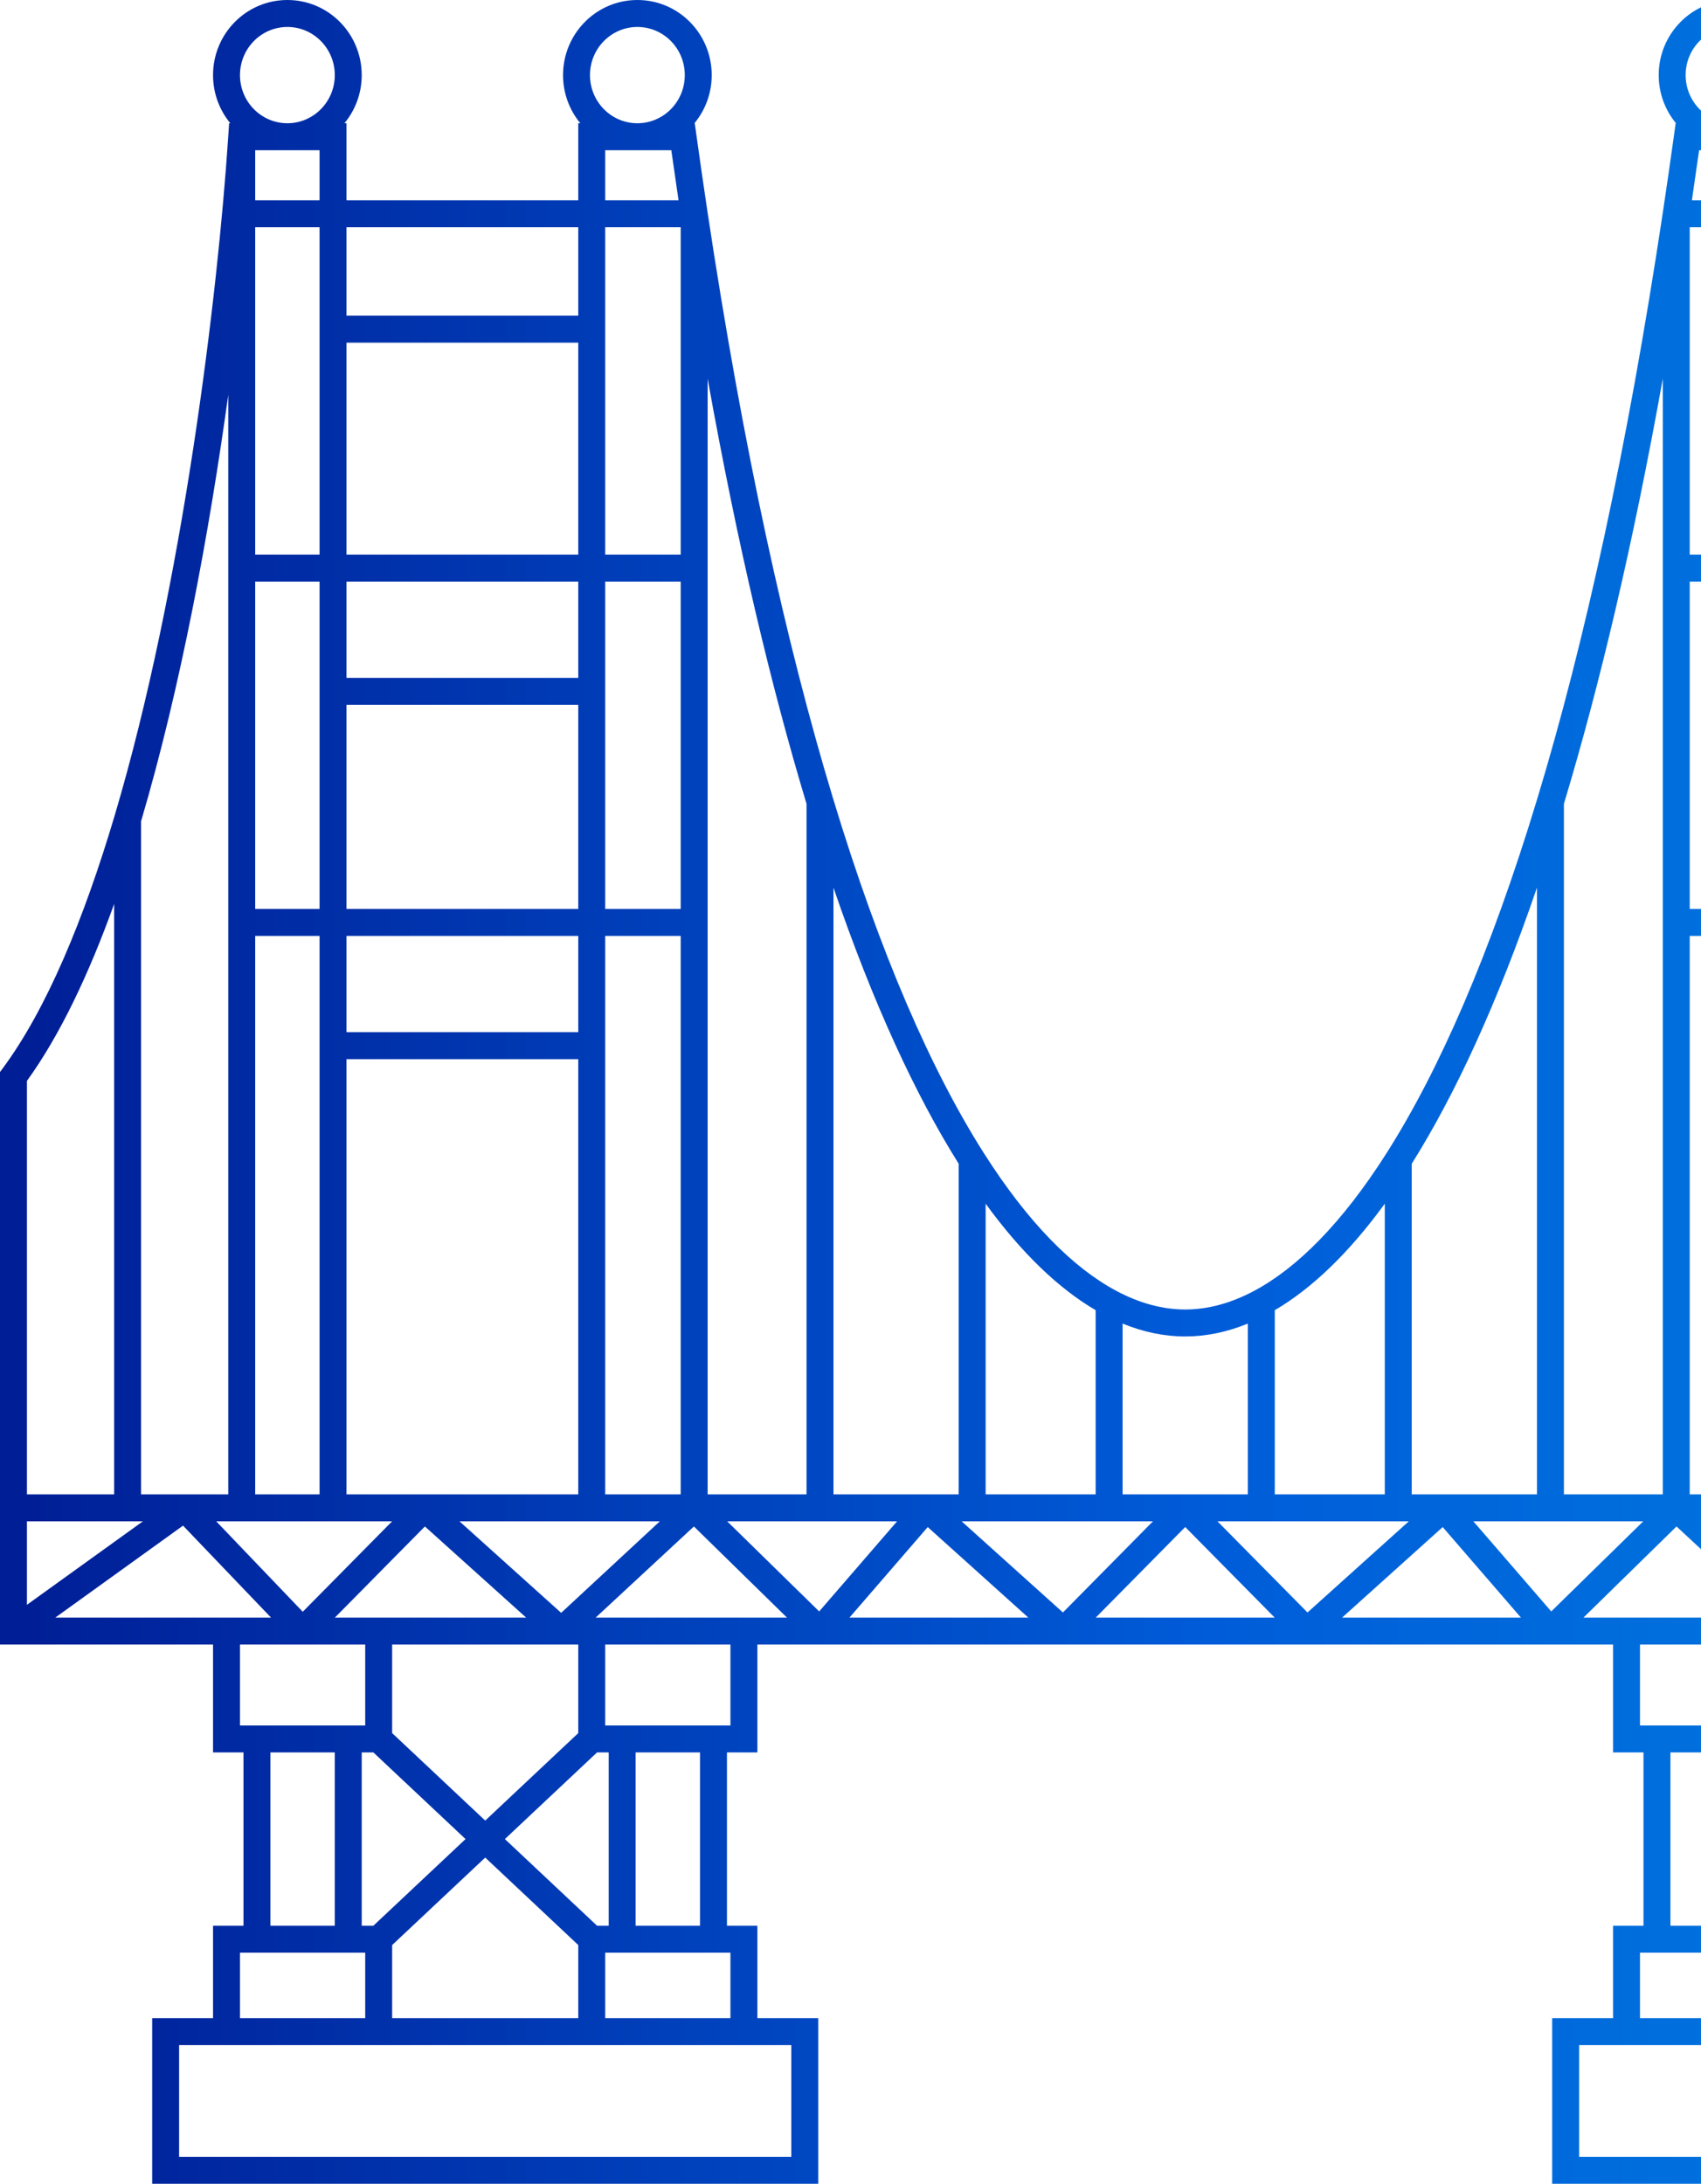 <svg width="155" height="199" viewBox="0 0 155 199" fill="none" xmlns="http://www.w3.org/2000/svg">
<path fill-rule="evenodd" clip-rule="evenodd" d="M26.187 2.457C23.815 2.457 21.868 4.408 21.868 6.844C21.868 9.28 23.815 11.231 26.187 11.231C28.559 11.231 30.507 9.28 30.507 6.844C30.507 4.408 28.559 2.457 26.187 2.457ZM31.386 11.231C32.37 10.042 32.961 8.51 32.961 6.844C32.961 3.077 29.942 0 26.187 0C22.433 0 19.413 3.077 19.413 6.844C19.413 8.51 20.004 10.042 20.988 11.231H20.878L20.802 12.379C19.85 26.846 16.664 53.389 10.451 74.31C7.643 83.763 4.251 91.953 0.241 97.365L0 97.691V149.864H19.413V159.691H22.186V175.485H19.413V183.908H13.867V199H74.561V183.908H69.014V175.485H66.241V159.691H69.014V149.864H146.986V159.691H149.759V175.485H146.986V183.908H141.439V199H202.134V183.908H196.587V175.485H193.813V159.691H196.587V149.864H216V97.691L215.758 97.365C211.749 91.953 208.357 83.763 205.549 74.31C199.336 53.389 196.15 26.846 195.197 12.379L195.122 11.231H195.012C195.996 10.042 196.587 8.51 196.587 6.844C196.587 3.077 193.567 0 189.813 0C186.058 0 183.039 3.077 183.039 6.844C183.039 8.51 183.63 10.042 184.614 11.231L184.426 11.231V18.251H163.307V11.231H163.119C164.103 10.042 164.694 8.51 164.694 6.844C164.694 3.078 161.674 0 157.92 0C154.165 0 151.146 3.078 151.146 6.844C151.146 8.51 151.737 10.042 152.721 11.231H152.691L152.544 12.291C152.214 14.672 151.876 17.007 151.532 19.296C148.26 41.044 144.355 58.666 140.105 72.711C135.77 87.039 131.088 97.61 126.377 105.035C122.266 111.516 118.178 115.529 114.351 117.594C112.133 118.79 110.007 119.33 108 119.33C105.993 119.33 103.867 118.79 101.649 117.594C97.822 115.529 93.734 111.516 89.623 105.035C84.912 97.61 80.23 87.039 75.895 72.711C71.645 58.666 67.74 41.044 64.468 19.296C64.124 17.007 63.786 14.672 63.456 12.291L63.309 11.231H63.279C64.263 10.042 64.854 8.51 64.854 6.844C64.854 3.078 61.835 0 58.08 0C54.326 0 51.306 3.078 51.306 6.844C51.306 8.51 51.897 10.042 52.881 11.231H52.693V18.251H31.574V11.231L31.386 11.231ZM26.187 13.688L29.12 13.688V18.251H23.254V13.688L26.187 13.688ZM20.8 35.974C19.073 48.489 16.478 62.587 12.854 74.839V136.176H20.8V35.974ZM23.254 136.176H29.12V85.286H23.254V136.176ZM23.254 82.829H29.12V52.997H23.254V82.829ZM23.254 50.54H29.12V20.707H23.254V50.54ZM31.574 20.707V28.77H52.693V20.707H31.574ZM55.148 20.707V50.54H62.027V20.707H55.148ZM64.482 34.506V136.176H73.493V73.249C70.238 62.462 67.194 49.626 64.482 34.506ZM75.948 80.889V136.176H87.359V106.049C83.434 99.792 79.581 91.5 75.948 80.889ZM89.814 109.688V136.176H99.839V119.393C96.489 117.429 93.122 114.232 89.814 109.688ZM102.294 120.614V136.176H113.706V120.614C111.785 121.401 109.875 121.787 108 121.787C106.125 121.787 104.215 121.401 102.294 120.614ZM116.161 119.393V136.176H126.186V109.688C122.878 114.232 119.511 117.429 116.161 119.393ZM128.641 106.049V136.176H140.052V80.889C136.419 91.5 132.566 99.792 128.641 106.049ZM142.507 73.249V136.176H151.518V34.506C148.806 49.626 145.762 62.462 142.507 73.249ZM153.973 20.707V50.54H160.853V20.707H153.973ZM160.853 18.251V13.688H154.828C154.611 15.228 154.392 16.749 154.17 18.251H160.853ZM163.307 20.707V28.77H184.426V20.707H163.307ZM186.88 20.707V50.54H192.746V20.707H186.88ZM195.2 35.974V136.176H203.146V74.839C199.522 62.587 196.927 48.489 195.2 35.974ZM205.6 82.376V136.176H213.545V98.498C210.515 94.305 207.881 88.719 205.6 82.376ZM213.545 138.633H202.981L213.545 146.239V138.633ZM210.965 147.407L199.322 139.025L191.301 147.407H210.965ZM188.412 146.875L196.298 138.633H180.272L188.412 146.875ZM174.132 138.633H155.875L164.865 146.973L174.132 138.633ZM161.723 147.407L152.769 139.101L144.288 147.407H161.723ZM141.354 146.844L149.737 138.633H134.257L141.354 146.844ZM128.373 138.633H110.939L119.143 146.939L128.373 138.633ZM116.154 147.407L108 139.152L99.846 147.407H116.154ZM96.857 146.939L105.061 138.633H87.627L96.857 146.939ZM81.743 138.633H66.263L74.646 146.844L81.743 138.633ZM71.712 147.407L63.231 139.101L54.277 147.407H71.712ZM51.135 146.973L60.125 138.633H41.868L51.135 146.973ZM35.728 138.633H19.702L27.588 146.875L35.728 138.633ZM24.699 147.407L16.678 139.025L5.035 147.407H24.699ZM2.455 146.239L13.019 138.633H2.455V146.239ZM2.455 136.176H10.4V82.376C8.119 88.719 5.485 94.305 2.455 98.498V136.176ZM30.513 147.407L38.717 139.102L47.946 147.407H30.513ZM62.027 136.176V85.286H55.148V136.176H62.027ZM52.693 136.176V96.517H31.574V136.176H52.693ZM31.574 94.06H52.693V85.286H31.574V94.06ZM31.574 82.829H52.693V64.228H31.574V82.829ZM31.574 61.771H52.693V52.997H31.574V61.771ZM31.574 50.54H52.693V31.227H31.574V50.54ZM55.148 52.997V82.829H62.027V52.997H55.148ZM52.693 149.864H35.734V157.932L44.214 165.903L52.693 157.932V149.864ZM54.406 159.691L46.006 167.588L54.406 175.485H55.466V159.691H54.406ZM57.921 159.691V175.485H63.786V159.691H57.921ZM52.693 177.245L44.214 169.274L35.734 177.245V183.908H52.693V177.245ZM55.148 183.908H66.56V177.942H55.148V183.908ZM33.28 183.908V177.942H21.868V183.908H33.28ZM34.021 175.485L42.421 167.588L34.021 159.691H32.961V175.485H34.021ZM30.507 175.485V159.691H24.641V175.485H30.507ZM33.28 157.235V149.864H21.868V157.235H33.28ZM55.148 157.235H66.56V149.864H55.148V157.235ZM77.405 147.407L84.537 139.156L93.706 147.407H77.405ZM122.294 147.407L131.464 139.156L138.595 147.407H122.294ZM168.054 147.407L177.283 139.102L185.487 147.407H168.054ZM153.973 136.176H160.853V85.286H153.973V136.176ZM153.973 82.829H160.853V52.997H153.973V82.829ZM163.307 52.997V61.771H184.426V52.997H163.307ZM184.426 50.54V31.227H163.307V50.54H184.426ZM186.88 52.997V82.829H192.746V52.997H186.88ZM192.746 85.286H186.88V136.176H192.746V85.286ZM184.426 136.176V96.517H163.307V136.176H184.426ZM163.307 94.06H184.426V85.286H163.307V94.06ZM163.307 82.829H184.426V64.228H163.307V82.829ZM186.88 13.688H192.746V18.251H186.88V13.688ZM61.83 18.251H55.148V13.688H61.172C61.389 15.228 61.608 16.749 61.83 18.251ZM58.08 11.231C60.453 11.231 62.4 9.28 62.4 6.844C62.4 4.408 60.453 2.457 58.08 2.457C55.708 2.457 53.761 4.408 53.761 6.844C53.761 9.28 55.708 11.231 58.08 11.231ZM189.813 11.231C192.185 11.231 194.132 9.28 194.132 6.844C194.132 4.408 192.185 2.457 189.813 2.457C187.441 2.457 185.493 4.408 185.493 6.844C185.493 9.28 187.441 11.231 189.813 11.231ZM194.132 149.864H182.72V157.235H194.132V149.864ZM180.266 157.932V149.864H163.307V157.932L171.786 165.903L180.266 157.932ZM169.994 167.588L161.594 159.691H160.534V175.485H161.594L169.994 167.588ZM160.853 177.942H149.44V183.908H160.853V177.942ZM163.307 183.908H180.266V177.245L171.786 169.274L163.307 177.245V183.908ZM182.72 177.942V183.908H194.132V177.942H182.72ZM181.979 175.485L173.579 167.588L181.979 159.691H183.039V175.485H181.979ZM185.493 175.485H191.359V159.691H185.493V175.485ZM158.079 175.485V159.691H152.214V175.485H158.079ZM160.853 157.235V149.864H149.44V157.235H160.853ZM157.92 2.457C155.548 2.457 153.6 4.408 153.6 6.844C153.6 9.28 155.548 11.231 157.92 11.231C160.292 11.231 162.239 9.28 162.239 6.844C162.239 4.408 160.292 2.457 157.92 2.457ZM16.321 186.365V196.543H72.106V186.365H16.321ZM143.894 186.365V196.543H199.679V186.365H143.894Z" fill="url(#paint0_linear_928_13304)"/>
<defs>
<linearGradient id="paint0_linear_928_13304" x1="219.488" y1="99.5" x2="1.294" y2="99.5" gradientUnits="userSpaceOnUse">
<stop stop-color="#008CE3"/>
<stop offset="0.5" stop-color="#005CD9"/>
<stop offset="1" stop-color="#001E96"/>
</linearGradient>
</defs>
</svg>
